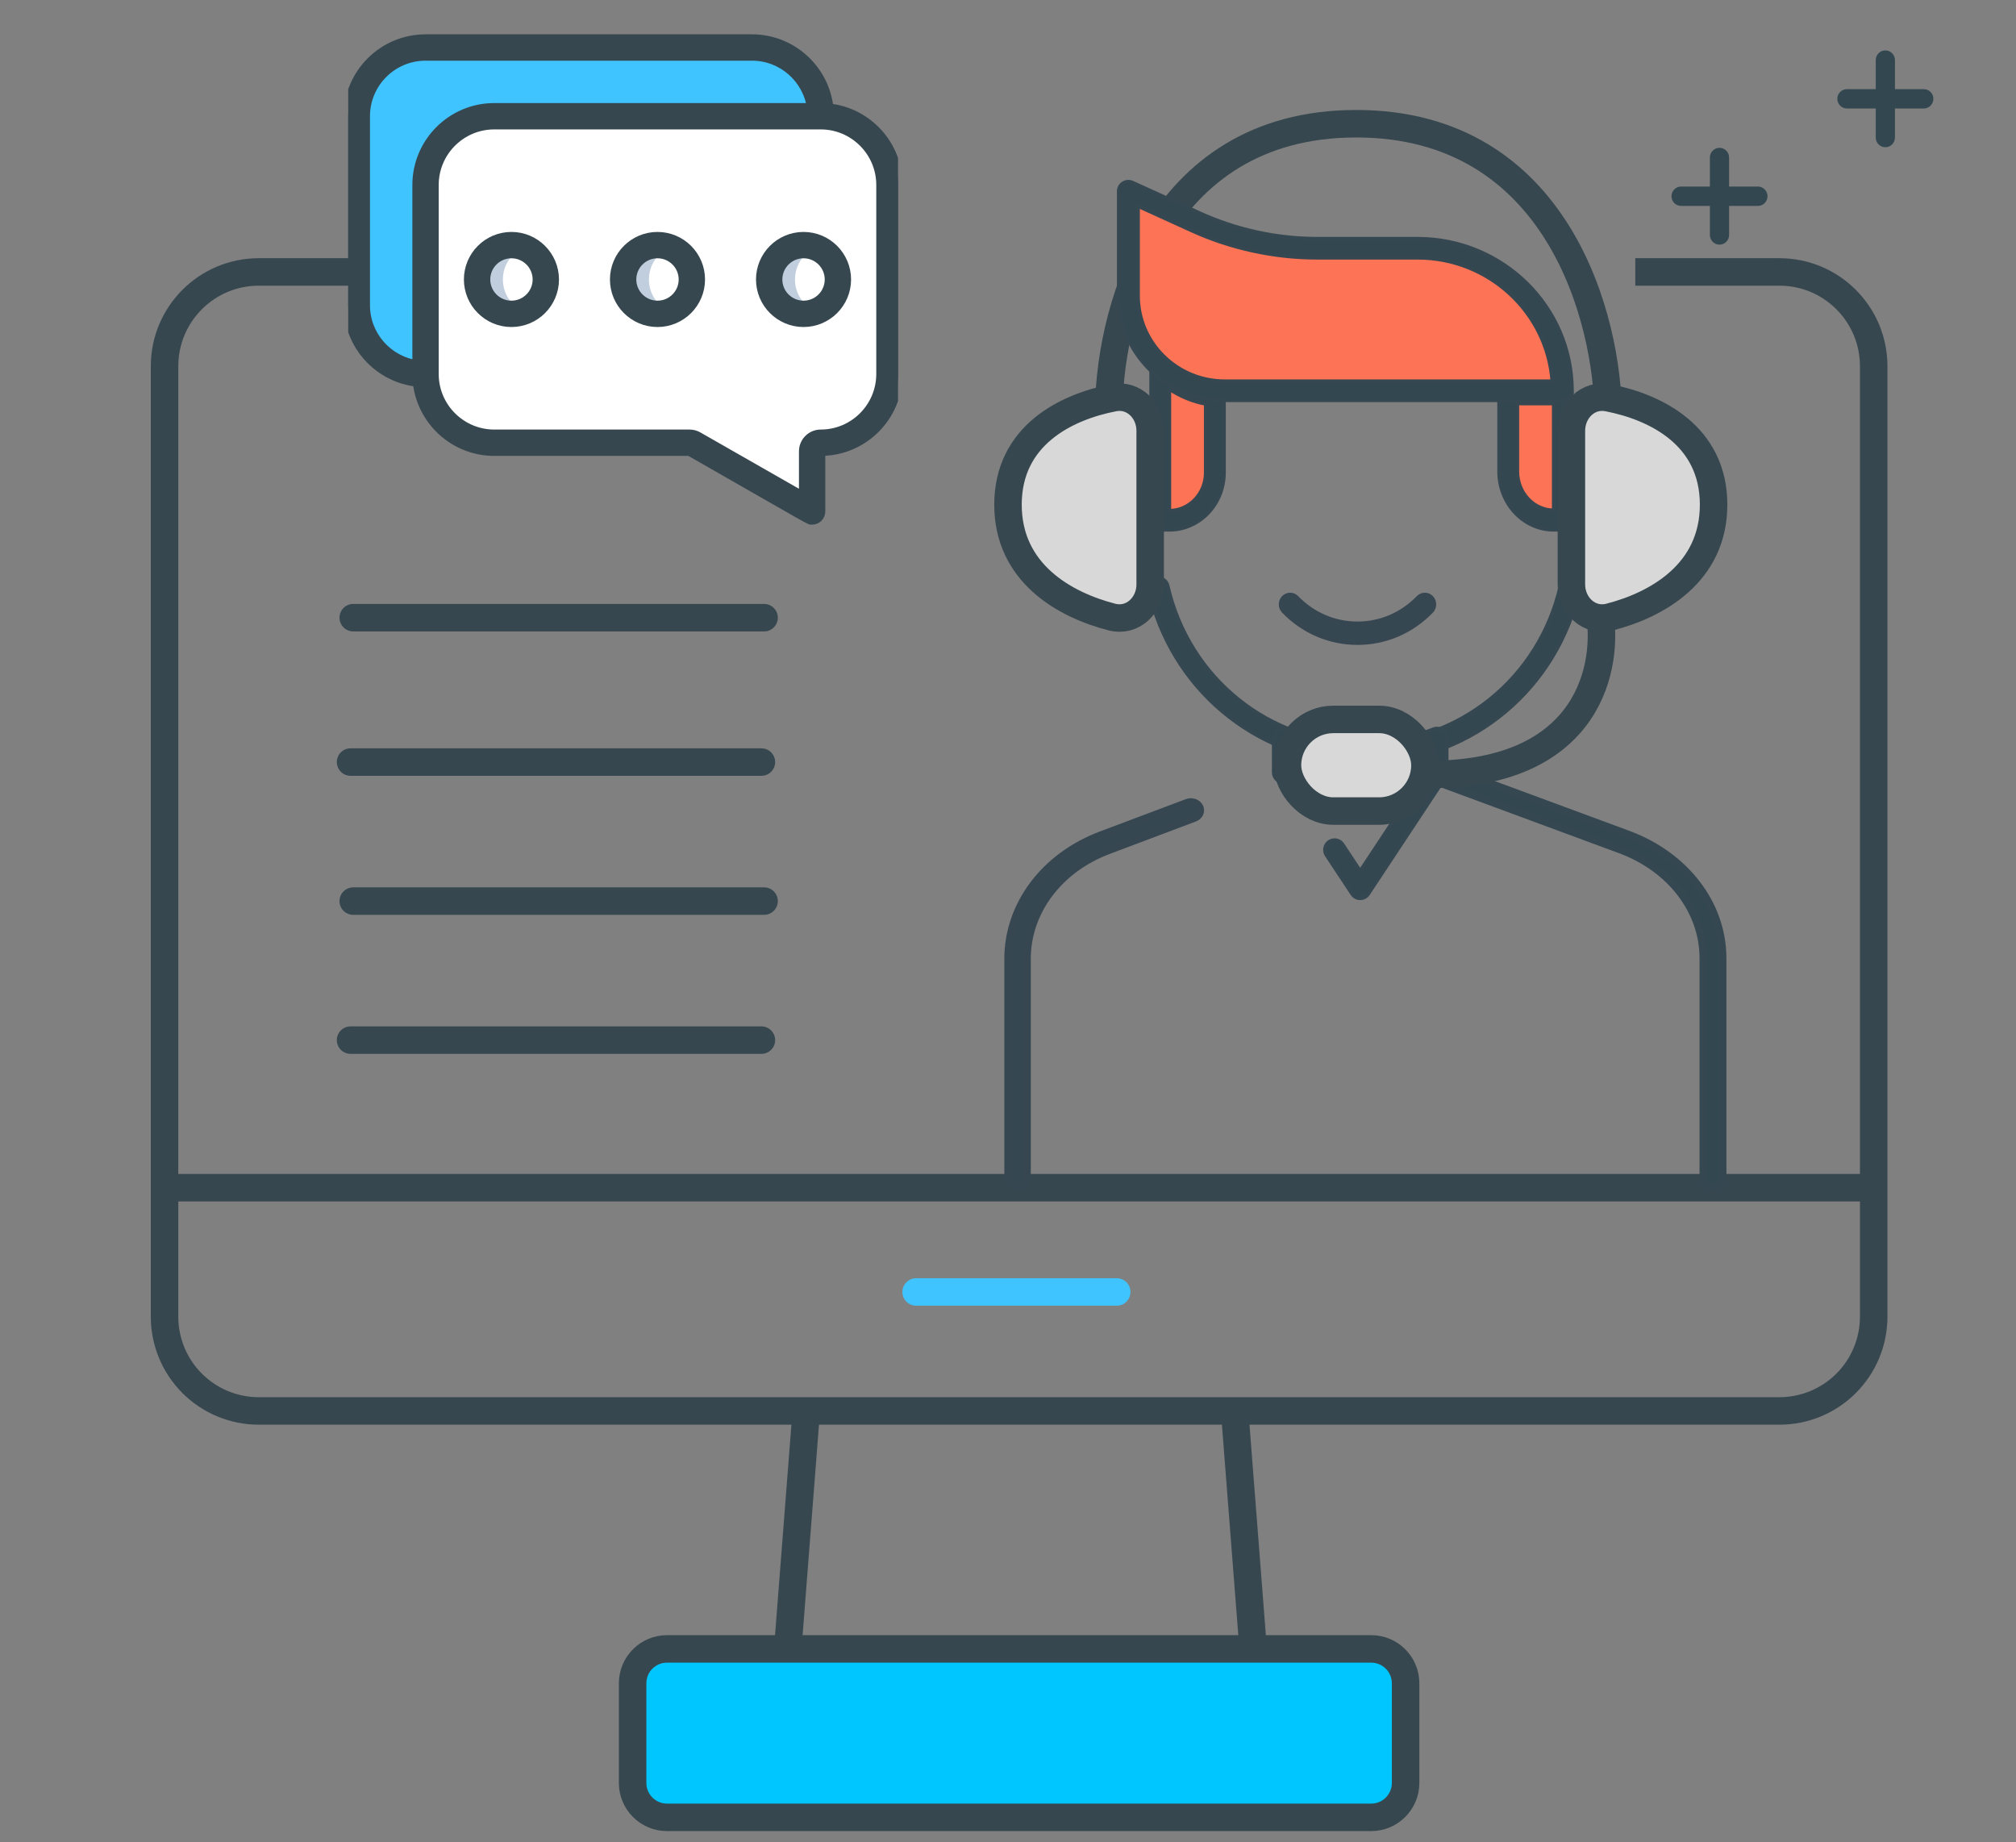 <?xml version="1.0" encoding="UTF-8"?> <svg xmlns="http://www.w3.org/2000/svg" width="220" height="201" viewBox="0 0 220 201" fill="none"><rect x="0" y="0" width="220" height="201" fill="#808080" stroke="none"/><g clip-path="url(#clip0)"><path d="M92.436 29.674H28.236C22.559 29.674 17.956 34.28 17.956 39.961V143.67C17.956 146.398 19.039 149.015 20.967 150.944C22.895 152.873 25.51 153.957 28.236 153.957H194.19C196.917 153.957 199.532 152.873 201.46 150.944C203.388 149.015 204.471 146.398 204.471 143.67V39.961C204.471 34.28 199.868 29.674 194.19 29.674H178.455" stroke="#37474F" stroke-width="3"></path><path d="M204.471 129.596H17.956" stroke="#37474F" stroke-width="3"></path><path d="M134.709 153.665L136.752 179.922" stroke="#37474F" stroke-width="3"></path><path d="M88.008 153.665L85.965 179.922" stroke="#37474F" stroke-width="3"></path><path d="M72.791 179.922H149.634C151.708 179.922 153.39 181.603 153.39 183.678V194.546C153.39 196.62 151.708 198.302 149.634 198.302H72.791C70.716 198.302 69.035 196.62 69.035 194.546V183.678C69.035 181.603 70.716 179.922 72.791 179.922Z" fill="#00C6FF" stroke="#37474F" stroke-width="3"></path><path d="M83.382 67.399H38.548" stroke="#37474F" stroke-width="3" stroke-linecap="round"></path><path d="M83.09 83.153H38.256" stroke="#37474F" stroke-width="3" stroke-linecap="round"></path><path d="M83.382 98.324H38.548" stroke="#37474F" stroke-width="3" stroke-linecap="round"></path><path d="M83.09 113.494H38.256" stroke="#37474F" stroke-width="3" stroke-linecap="round"></path><path d="M121.866 140.974H99.975" stroke="#40C4FF" stroke-width="3" stroke-linecap="round"></path><path d="M148.857 83.246C159.849 83.246 169.289 75.902 172.119 65.278C173.406 65.236 174.638 64.794 175.697 63.989C175.959 63.788 176.112 63.478 176.112 63.145V54.742C176.112 54.409 175.959 54.097 175.697 53.898C174.638 53.093 173.406 52.649 172.119 52.609C169.289 41.983 159.849 34.639 148.857 34.639C137.867 34.639 128.427 41.983 125.596 52.607C124.312 52.649 123.079 53.09 122.021 53.893C121.759 54.095 121.605 54.405 121.605 54.736V63.145C121.605 63.478 121.759 63.79 122.021 63.989C123.079 64.792 124.312 65.236 125.596 65.276C128.427 75.902 137.867 83.246 148.857 83.246ZM171.452 63.127C170.951 63.127 170.401 63.441 170.291 63.925C167.98 74.057 159.167 81.132 148.857 81.132C138.549 81.132 129.735 74.057 127.423 63.925C127.303 63.399 126.832 63.036 126.274 63.114C126.006 63.153 125.903 63.169 125.796 63.169C125.06 63.169 124.346 62.968 123.702 62.586V55.301C124.44 54.861 125.284 54.633 126.108 54.748C126.637 54.839 127.299 54.492 127.423 53.959C129.735 43.828 138.549 36.752 148.857 36.752C159.167 36.752 167.98 43.828 170.293 53.959C170.415 54.486 170.897 54.849 171.441 54.77C171.71 54.732 171.811 54.716 171.917 54.716C172.655 54.716 173.37 54.919 174.016 55.301V62.582C173.276 63.022 172.42 63.25 171.609 63.137C171.557 63.129 171.507 63.127 171.452 63.127Z" fill="#334750" stroke="#354751" stroke-width="0.4"></path><path d="M186.932 129.5C187.521 129.5 187.999 129.088 187.999 128.58V104.559C187.999 98.663 183.94 93.353 177.654 91.028L157.486 83.573C156.95 83.377 156.319 83.588 156.085 84.057C155.855 84.525 156.103 85.066 156.646 85.266L176.814 92.722C182.314 94.753 185.866 99.401 185.866 104.559V128.58C185.866 129.088 186.344 129.5 186.932 129.5Z" fill="#334750" stroke="#354751" stroke-width="0.8"></path><path d="M111.044 129.5C111.62 129.5 112.088 129.089 112.088 128.582V104.617C112.088 99.47 115.567 94.835 120.951 92.807L130.365 89.262C130.896 89.062 131.141 88.522 130.915 88.055C130.685 87.588 130.068 87.377 129.542 87.573L120.128 91.117C113.977 93.436 109.999 98.734 109.999 104.617V128.582C109.999 129.089 110.467 129.5 111.044 129.5Z" fill="#354751" stroke="#374752" stroke-width="0.8"></path><path d="M148.435 98.015C148.785 98.015 149.113 97.837 149.307 97.543L157.693 84.863C157.809 84.69 157.869 84.486 157.869 84.278V80.556C157.869 80.209 157.697 79.88 157.41 79.684C157.125 79.485 156.756 79.449 156.437 79.572C151.286 81.611 145.582 81.611 140.431 79.572C140.112 79.447 139.746 79.485 139.458 79.684C139.171 79.88 138.999 80.209 138.999 80.556V84.278C138.999 84.861 139.469 85.335 140.047 85.335C140.626 85.335 141.096 84.861 141.096 84.278V82.056C145.857 83.602 151.01 83.602 155.771 82.056V83.957L148.433 95.052L146.509 92.144C146.185 91.658 145.532 91.531 145.056 91.85C144.576 92.173 144.444 92.831 144.764 93.315L147.561 97.541C147.758 97.837 148.085 98.015 148.435 98.015Z" fill="#334750" stroke="#354751" stroke-width="0.4"></path><path d="M183.451 22.469H191.837C192.415 22.469 192.885 21.996 192.885 21.413C192.885 20.83 192.415 20.356 191.837 20.356H183.451C182.873 20.356 182.403 20.83 182.403 21.413C182.403 21.996 182.873 22.469 183.451 22.469Z" fill="#334750"></path><path d="M187.643 26.696C188.222 26.696 188.691 26.222 188.691 25.639V17.186C188.691 16.603 188.222 16.129 187.643 16.129C187.065 16.129 186.595 16.603 186.595 17.186V25.639C186.595 26.222 187.065 26.696 187.643 26.696Z" fill="#334750"></path><path d="M201.55 11.84H209.936C210.515 11.84 210.984 11.366 210.984 10.783C210.984 10.2 210.515 9.727 209.936 9.727H201.55C200.972 9.727 200.502 10.2 200.502 10.783C200.502 11.366 200.972 11.84 201.55 11.84Z" fill="#334750"></path><path d="M205.743 16.067C206.321 16.067 206.791 15.593 206.791 15.01V6.557C206.791 5.974 206.321 5.5 205.743 5.5C205.164 5.5 204.695 5.974 204.695 6.557V15.01C204.695 15.593 205.164 16.067 205.743 16.067Z" fill="#334750"></path><path d="M169.63 56.04H170.66V42.792H164.478V50.945C164.478 53.759 166.786 56.04 169.63 56.04Z" fill="#FC7356"></path><path d="M169.556 57.806H170.549C171.098 57.806 171.543 57.331 171.543 56.746V42.969C171.543 42.384 171.098 41.909 170.549 41.909H164.588C164.04 41.909 163.595 42.384 163.595 42.969V51.447C163.595 54.953 166.27 57.806 169.556 57.806ZM169.556 44.029V55.687C167.364 55.687 165.582 53.785 165.582 51.447V44.029H169.556Z" fill="#334750" stroke="#354751" stroke-width="0.4"></path><path d="M132.685 43.072V51.636C132.685 54.556 130.378 56.923 127.533 56.923H126.502V40.143C128.128 41.78 130.29 42.825 132.685 43.072Z" fill="#FC7356"></path><path d="M126.612 57.806H127.606C130.892 57.806 133.567 55.012 133.567 51.58V43.172C133.567 42.638 133.182 42.192 132.673 42.14C130.628 41.925 128.723 41.006 127.31 39.558C127.022 39.263 126.597 39.178 126.229 39.342C125.86 39.505 125.619 39.879 125.619 40.297V56.768C125.619 57.341 126.064 57.806 126.612 57.806ZM131.58 44.072V51.58C131.58 53.869 129.798 55.731 127.606 55.731V42.443C128.802 43.242 130.153 43.8 131.58 44.072Z" fill="#334750" stroke="#354751" stroke-width="0.4"></path><path d="M148.138 70.171C151.195 70.171 154.065 68.941 156.226 66.707C156.631 66.287 156.631 65.606 156.226 65.187C155.819 64.767 155.161 64.767 154.756 65.187C152.986 67.014 150.637 68.02 148.138 68.02C145.639 68.02 143.29 67.014 141.523 65.187C141.118 64.767 140.459 64.767 140.053 65.187C139.648 65.606 139.648 66.287 140.053 66.707C142.211 68.941 145.084 70.171 148.138 70.171Z" fill="#354751" stroke="#374752" stroke-width="0.4"></path><g clip-path="url(#clip1)"><path d="M175.499 45.5C175.499 34.833 169.999 13.5 147.999 13.5C125.999 13.5 120.832 34.833 120.999 45.5" stroke="#37474F" stroke-width="3"></path><path d="M174.499 66.5C175.666 72.5 173.599 84.5 155.999 84.5" stroke="#37474F" stroke-width="3"></path><path d="M171.482 63.772V47C171.482 44.791 173.287 42.98 175.456 43.397C180.685 44.403 186.999 47.526 186.999 55.069C186.999 62.52 180.839 66 175.649 67.333C173.425 67.905 171.482 66.068 171.482 63.772Z" fill="#D8D8D8" stroke="#37474F" stroke-width="3"></path><path d="M125.516 63.772V47C125.516 44.791 123.711 42.98 121.542 43.397C116.313 44.403 109.999 47.526 109.999 55.069C109.999 62.52 116.159 66 121.349 67.333C123.573 67.905 125.516 66.068 125.516 63.772Z" fill="#D8D8D8" stroke="#37474F" stroke-width="3"></path><rect x="140.499" y="78.5" width="15" height="10" rx="5" fill="#D8D8D8" stroke="#37474F" stroke-width="3"></rect></g><path d="M134.254 42.792H170.66C170.66 34.083 163.675 27.022 155.058 27.022H144.229C139.713 27.022 135.253 26.031 131.152 24.118L123.853 20.713V32.279C123.853 38.085 128.51 42.792 134.254 42.792Z" fill="#FC7356"></path><path d="M133.659 43.676H170.491C171.071 43.676 171.543 43.211 171.543 42.639C171.543 33.492 163.99 26.05 154.706 26.05H143.751C139.363 26.05 134.941 25.093 130.963 23.282L123.578 19.925C123.252 19.78 122.871 19.8 122.57 19.994C122.267 20.184 122.086 20.512 122.086 20.866V32.271C122.084 38.559 127.278 43.676 133.659 43.676ZM169.4 41.602H133.659C128.438 41.602 124.189 37.416 124.189 32.271V22.485L130.079 25.166C134.333 27.101 139.06 28.124 143.751 28.124H154.706C162.474 28.124 168.86 34.081 169.4 41.602Z" fill="#334750" stroke="#354751" stroke-width="0.4"></path><g clip-path="url(#clip2)"><path d="M38.938 12.683V33.308C38.938 37.444 42.287 40.808 46.438 40.808V20.183C46.438 16.041 49.795 12.683 53.938 12.683H89.562C89.562 8.541 86.205 5.183 82.062 5.183H46.438C42.295 5.183 38.938 8.541 38.938 12.683Z" fill="#40C4FF"></path><path d="M46.438 20.183V40.808C46.438 44.951 49.795 48.308 53.938 48.308C76.7 48.308 75.4 48.25 75.716 48.431L88.625 55.808V49.246C88.625 48.728 89.044 48.308 89.562 48.308C93.706 48.308 97.062 44.952 97.062 40.808V20.183C97.062 16.041 93.705 12.683 89.562 12.683H53.938C49.795 12.683 46.438 16.041 46.438 20.183Z" fill="white"></path><path d="M87.688 34.246C85.616 34.246 83.938 32.567 83.938 30.496C83.938 28.424 85.616 26.746 87.688 26.746C89.759 26.746 91.438 28.424 91.438 30.496C91.438 32.567 89.759 34.246 87.688 34.246Z" fill="white"></path><path d="M89.094 27.019C85.976 28.282 85.973 32.708 89.094 33.972C86.642 34.965 83.938 33.163 83.938 30.496C83.938 27.83 86.641 26.026 89.094 27.019Z" fill="#C1CEDE"></path><path d="M55.812 34.246C53.741 34.246 52.062 32.567 52.062 30.496C52.062 28.424 53.741 26.746 55.812 26.746C57.884 26.746 59.562 28.424 59.562 30.496C59.562 32.567 57.884 34.246 55.812 34.246Z" fill="white"></path><path d="M57.219 27.019C54.101 28.282 54.098 32.708 57.219 33.972C54.767 34.965 52.062 33.163 52.062 30.496C52.062 27.83 54.766 26.026 57.219 27.019Z" fill="#C1CEDE"></path><path d="M71.75 34.246C69.679 34.246 68 32.567 68 30.496C68 28.424 69.679 26.746 71.75 26.746C73.821 26.746 75.5 28.424 75.5 30.496C75.5 32.567 73.821 34.246 71.75 34.246Z" fill="white"></path><path d="M73.156 27.019C70.039 28.282 70.035 32.708 73.156 33.972C70.705 34.965 68 33.163 68 30.496C68 27.83 70.704 26.026 73.156 27.019Z" fill="#C1CEDE"></path><path d="M46.438 4.246H82.062C86.414 4.246 90.007 7.557 90.453 11.793C94.688 12.239 98 15.831 98 20.183V40.808C98 45.461 94.215 49.246 89.562 49.246V55.808C89.562 56.325 89.143 56.746 88.625 56.746C88.269 56.746 89.361 57.308 75.251 49.246H53.938C49.586 49.246 45.993 45.934 45.547 41.698C41.312 41.252 38 37.66 38 33.308V12.683C38 8.031 41.785 4.246 46.438 4.246ZM53.938 47.371H75.251C75.577 47.371 75.898 47.456 76.181 47.618L87.688 54.193V49.246C87.688 48.212 88.529 47.371 89.562 47.371C93.181 47.371 96.125 44.427 96.125 40.808V20.183C96.125 16.565 93.181 13.621 89.562 13.621H53.938C50.319 13.621 47.375 16.565 47.375 20.183V40.808C47.375 44.427 50.319 47.371 53.938 47.371ZM39.875 33.308C39.875 36.608 42.324 39.346 45.5 39.803V20.183C45.5 15.531 49.285 11.746 53.938 11.746H88.557C88.1 8.57 85.363 6.121 82.062 6.121H46.438C42.819 6.121 39.875 9.065 39.875 12.683V33.308Z" fill="#37474F" stroke="#37474F"></path><path d="M87.688 25.808C90.272 25.808 92.375 27.911 92.375 30.496C92.375 33.08 90.272 35.183 87.688 35.183C85.103 35.183 83 33.08 83 30.496C83 27.911 85.103 25.808 87.688 25.808ZM87.688 33.308C89.238 33.308 90.5 32.046 90.5 30.496C90.5 28.945 89.238 27.683 87.688 27.683C86.137 27.683 84.875 28.945 84.875 30.496C84.875 32.046 86.137 33.308 87.688 33.308Z" fill="#37474F" stroke="#37474F"></path><path d="M55.812 25.808C58.397 25.808 60.5 27.911 60.5 30.496C60.5 33.08 58.397 35.183 55.812 35.183C53.228 35.183 51.125 33.08 51.125 30.496C51.125 27.911 53.228 25.808 55.812 25.808ZM55.812 33.308C57.363 33.308 58.625 32.046 58.625 30.496C58.625 28.945 57.363 27.683 55.812 27.683C54.262 27.683 53 28.945 53 30.496C53 32.046 54.262 33.308 55.812 33.308Z" fill="#37474F" stroke="#37474F"></path><path d="M71.75 25.808C74.335 25.808 76.438 27.911 76.438 30.496C76.438 33.08 74.335 35.183 71.75 35.183C69.165 35.183 67.062 33.08 67.062 30.496C67.062 27.911 69.165 25.808 71.75 25.808ZM71.75 33.308C73.301 33.308 74.562 32.046 74.562 30.496C74.562 28.945 73.301 27.683 71.75 27.683C70.199 27.683 68.938 28.945 68.938 30.496C68.938 32.046 70.199 33.308 71.75 33.308Z" fill="#37474F" stroke="#37474F"></path></g></g><defs><clipPath id="clip0"><rect width="220" height="200" fill="white" transform="matrix(-1 0 0 1 220 0.5)"></rect></clipPath><clipPath id="clip1"><rect width="81" height="81" fill="white" transform="matrix(-1 0 0 1 188.999 11.5)"></rect></clipPath><clipPath id="clip2"><rect width="60" height="60" fill="white" transform="matrix(-1 0 0 1 98 0.5)"></rect></clipPath></defs></svg> 